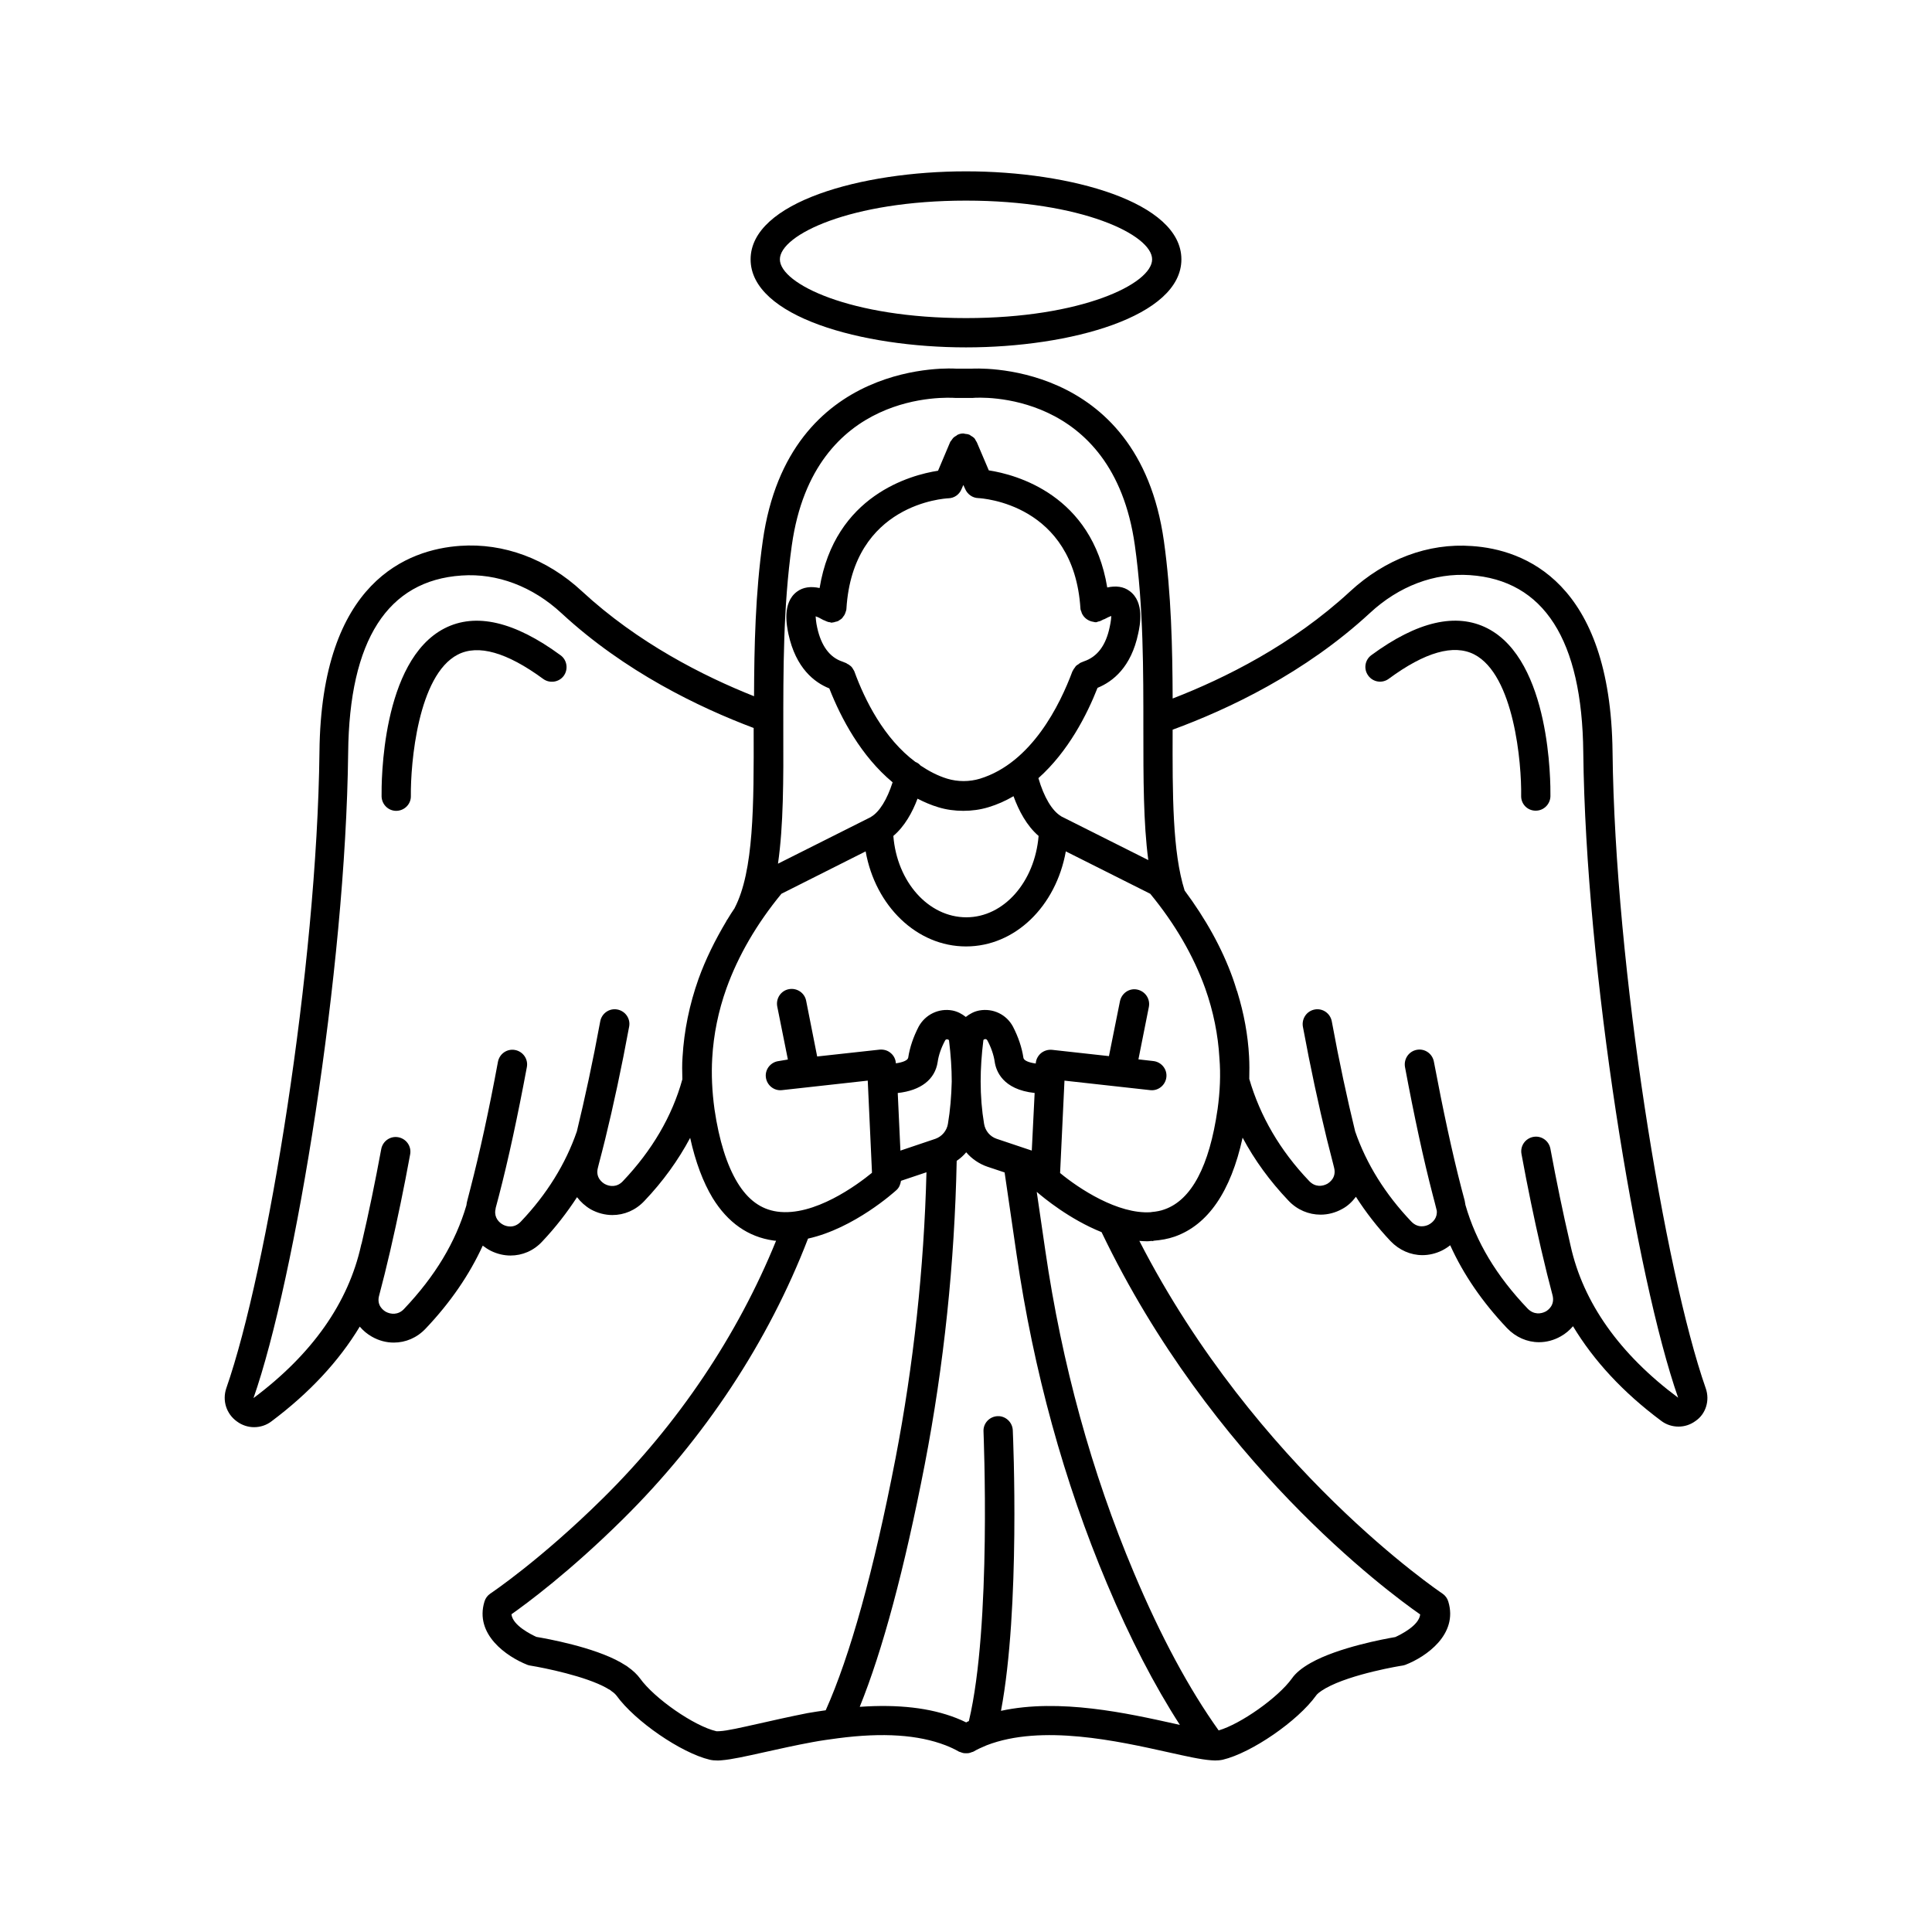 <?xml version="1.0" encoding="UTF-8"?>
<!-- Uploaded to: ICON Repo, www.iconrepo.com, Generator: ICON Repo Mixer Tools -->
<svg fill="#000000" width="800px" height="800px" version="1.1" viewBox="144 144 512 512" xmlns="http://www.w3.org/2000/svg">
 <g>
  <path d="m400 236.06c27.66 0 57.082-8.16 57.082-23.328 0-15.164-29.426-23.324-57.082-23.324-27.66 0-57.082 8.16-57.082 23.328 0 15.164 29.422 23.324 57.082 23.324zm0-38.895c30.582 0 49.324 9.07 49.324 15.566 0 6.5-18.742 15.566-49.324 15.566s-49.324-9.07-49.324-15.566c0-6.496 18.742-15.566 49.324-15.566z"/>
  <path d="m596.03 511.89c-10.883-31.086-24.031-111.49-24.688-168.57-0.504-45.344-23.578-53.707-37.281-54.613-11.586-0.855-23.023 3.477-32.293 12.043-15.266 14.105-33.199 23.023-47.004 28.363-0.051-13.301-0.352-27.711-2.316-41.715-6.852-48.719-50.785-45.695-50.934-45.695h-4.082c-0.453-0.051-44.438-3.074-51.289 45.645-1.965 13.805-2.266 28.012-2.316 41.16-13.453-5.34-30.832-14.156-45.594-27.809-9.27-8.613-20.758-12.848-32.293-12.043-13.703 0.957-36.828 9.27-37.281 54.613-0.656 57.082-13.805 137.49-24.688 168.62-1.109 3.273 0 6.801 2.82 8.816 1.359 1.008 2.973 1.512 4.535 1.512 1.613 0 3.273-0.504 4.637-1.562 10.078-7.559 17.836-15.922 23.375-25.09 0.906 1.059 1.965 1.965 3.223 2.672 1.863 1.059 3.828 1.562 5.793 1.562 3.125 0 6.144-1.258 8.465-3.727 6.551-6.902 11.586-14.258 15.113-21.965 0.656 0.504 1.41 1.008 2.215 1.41 1.664 0.805 3.426 1.211 5.141 1.211 3.125 0 6.144-1.258 8.414-3.727 3.527-3.727 6.551-7.656 9.219-11.738 0.957 1.258 2.168 2.367 3.629 3.223 1.812 1.008 3.828 1.512 5.742 1.512 3.125 0 6.144-1.258 8.465-3.727 4.938-5.188 8.969-10.781 12.141-16.727 1.41 6.398 3.426 11.738 5.945 15.922 4.031 6.551 9.422 10.328 16.121 11.285 0.25 0.051 0.453 0.051 0.707 0.051-10.176 25.039-25.945 48.566-45.898 68.266-16.625 16.426-29.676 25.141-29.824 25.242-0.754 0.504-1.309 1.258-1.562 2.117-2.672 8.715 5.894 14.609 11.387 16.777 0.25 0.102 0.504 0.152 0.805 0.203 3.727 0.605 14.66 2.82 20.203 5.945l0.402 0.25c0.203 0.102 0.402 0.203 0.402 0.203 0.051 0.051 0.301 0.25 0.402 0.301l0.051 0.051c0.906 0.605 1.211 1.059 1.309 1.16 4.887 6.801 17.129 15.215 24.738 17.027 0.656 0.152 1.309 0.203 2.016 0.203 0.352 0 0.707 0 1.109-0.051 2.672-0.203 6.449-1.059 11.234-2.117 3.879-0.855 8.312-1.863 13-2.719 2.168-0.402 4.383-0.707 6.648-1.008 11.941-1.562 21.262-0.906 28.465 1.863 1.309 0.504 2.469 1.059 3.527 1.664 0.152 0.102 0.301 0.102 0.453 0.152 0.25 0.102 0.504 0.203 0.754 0.25 0.25 0.051 0.504 0.051 0.754 0.051s0.504 0 0.754-0.051c0.25-0.051 0.504-0.152 0.754-0.25 0.152-0.051 0.301-0.051 0.453-0.152 1.008-0.605 2.168-1.109 3.477-1.664 14.609-5.644 34.812-1.109 48.164 1.863 4.785 1.059 8.516 1.914 11.336 2.117 0.352 0 0.707 0.051 1.008 0.051 0.707 0 1.359-0.051 2.066-0.203 7.609-1.812 19.852-10.227 24.738-17.027 0.152-0.25 0.754-0.906 2.519-1.914 6.801-3.828 20.152-5.996 20.305-5.996 0.25-0.051 0.555-0.102 0.805-0.203 5.492-2.117 14.055-8.062 11.387-16.777-0.25-0.855-0.805-1.613-1.562-2.117-0.504-0.352-49.324-33.102-80.309-93.457 0.707 0.051 1.41 0.102 2.117 0.102 0.352 0 0.754-0.051 1.109-0.102 0.051 0 0.102 0.051 0.203 0.051 0.152 0 0.25-0.051 0.402-0.102 1.863-0.152 3.727-0.453 5.594-1.109 8.766-3.125 14.812-11.891 17.938-26.199 3.176 5.945 7.203 11.488 12.141 16.676 2.316 2.469 5.391 3.727 8.516 3.727 1.965 0 3.93-0.504 5.742-1.512 1.512-0.805 2.672-1.965 3.629-3.223 2.621 4.082 5.644 8.012 9.168 11.738 2.316 2.418 5.34 3.727 8.465 3.727 1.715 0 3.477-0.402 5.141-1.211 0.805-0.402 1.512-0.855 2.215-1.41 3.477 7.707 8.516 15.062 15.062 21.965 2.316 2.418 5.34 3.727 8.465 3.727 1.965 0 3.93-0.504 5.793-1.562 1.258-0.707 2.316-1.613 3.223-2.672 5.492 9.117 13.25 17.531 23.328 25.039 1.359 1.059 3.023 1.562 4.637 1.562s3.176-0.504 4.535-1.512c2.668-1.812 3.828-5.391 2.668-8.664zm-242.18-223.44c5.844-41.363 41.465-39.094 43.277-38.996h4.684c1.512-0.152 37.082-2.367 42.926 38.996 2.316 16.375 2.266 33.605 2.266 48.77 0 13.098 0 24.887 1.309 34.711l-23.074-11.586-0.051-0.051c-2.367-1.41-4.535-5.039-5.996-10.078 7.961-7.106 12.898-16.879 15.668-23.93 4.082-1.664 8.918-5.492 10.781-14.41 0.453-2.066 1.762-8.262-2.266-11.234-1.613-1.211-3.629-1.461-5.945-0.957-4.031-24.586-24.184-29.926-31.387-31.035l-3.176-7.457c-0.051-0.152-0.203-0.25-0.25-0.402-0.152-0.301-0.301-0.605-0.555-0.805-0.203-0.203-0.504-0.352-0.754-0.504-0.152-0.102-0.301-0.25-0.453-0.301h-0.051c-0.301-0.152-0.656-0.152-1.008-0.203-0.152 0-0.301-0.102-0.453-0.102h-0.102c-0.453 0-0.957 0.102-1.359 0.301h-0.051c-0.152 0.051-0.25 0.203-0.402 0.301-0.301 0.152-0.555 0.301-0.805 0.555-0.203 0.203-0.352 0.504-0.555 0.754-0.102 0.152-0.25 0.25-0.301 0.453l-3.176 7.508c-7.203 1.109-27.355 6.5-31.387 31.086-2.316-0.504-4.383-0.25-5.996 0.957-4.031 2.973-2.672 9.219-2.266 11.234 1.965 9.07 6.902 12.848 10.832 14.41 3.125 7.961 8.414 17.938 16.777 24.887-1.461 4.535-3.477 7.859-5.742 9.168l-0.051 0.051-24.586 12.344c1.461-10.078 1.461-22.219 1.41-35.57 0-15.312-0.051-32.492 2.266-48.863zm16.578 33.5c0-0.051-0.051-0.051-0.051-0.102-0.051-0.152-0.152-0.25-0.203-0.352-0.152-0.25-0.301-0.555-0.504-0.754-0.102-0.152-0.25-0.25-0.402-0.352-0.203-0.203-0.453-0.352-0.707-0.453-0.102-0.051-0.203-0.152-0.301-0.203l-1.008-0.402c-3.375-1.109-5.644-4.18-6.699-9.07-0.301-1.359-0.352-2.316-0.402-2.922 0.504 0.152 1.16 0.453 2.117 1.008h0.051c0.051 0.051 0.152 0.051 0.25 0.102 0.152 0.102 0.352 0.152 0.555 0.25 0.25 0.102 0.555 0.203 0.805 0.203 0.102 0 0.203 0.051 0.301 0.102h0.25c0.102 0 0.152-0.051 0.203-0.051 0.203 0 0.453-0.051 0.656-0.152 0.25-0.051 0.504-0.102 0.754-0.203 0.102-0.051 0.203-0.152 0.301-0.203 0.301-0.203 0.605-0.352 0.855-0.656 0.051-0.051 0.051-0.051 0.051-0.102 0.301-0.352 0.555-0.707 0.707-1.16 0.051-0.102 0.051-0.203 0.102-0.301 0.102-0.301 0.203-0.555 0.203-0.855 1.715-27.809 25.996-29.223 27.055-29.27 1.512-0.051 2.82-0.957 3.426-2.367l0.504-1.16 0.504 1.109c0.605 1.359 1.914 2.316 3.426 2.367 1.059 0.051 25.34 1.512 27.105 29.27 0 0.301 0.152 0.605 0.25 0.855 0.051 0.102 0.051 0.25 0.102 0.352 0.555 1.258 1.715 2.117 3.074 2.316 0.102 0 0.152 0.051 0.25 0.051 0.051 0 0.152 0.051 0.203 0.051h0.25c0.203 0 0.352-0.102 0.504-0.152 0.203-0.051 0.402-0.102 0.605-0.152 0.25-0.102 0.453-0.203 0.707-0.352 0.102-0.051 0.203-0.102 0.301-0.152v0.051c0.855-0.453 1.461-0.754 1.914-0.906 0 0.605-0.102 1.562-0.402 2.922-1.008 4.887-3.273 7.91-6.852 9.117l-0.855 0.352c-0.051 0-0.051 0.051-0.102 0.051-0.152 0.051-0.25 0.203-0.402 0.301-0.301 0.203-0.605 0.352-0.805 0.605-0.102 0.102-0.102 0.203-0.203 0.301-0.25 0.301-0.453 0.605-0.605 0.957l-0.051 0.051c-3.273 8.816-10.781 24.234-24.484 28.465-2.82 0.855-5.894 0.855-8.715 0-2.469-0.754-4.785-1.965-7.055-3.477-0.352-0.402-0.805-0.754-1.359-0.957-8.312-6.184-13.402-16.359-16.172-23.969zm16.727 33.707c1.762 0.906 3.629 1.715 5.492 2.266 2.117 0.656 4.383 0.957 6.648 0.957s4.484-0.301 6.648-0.957c2.367-0.707 4.586-1.715 6.648-2.922 1.41 3.879 3.527 7.859 6.648 10.531-1.008 12.191-9.219 21.562-19.145 21.562-10.078 0-18.391-9.422-19.348-21.562 2.981-2.519 5.047-6.25 6.406-9.875zm-78.09 101.37c-1.562 1.664-3.477 1.461-4.785 0.754-0.605-0.352-2.57-1.664-1.812-4.383l0.25-1.008c0.555-2.066 1.109-4.281 1.664-6.5 2.168-8.867 4.332-18.895 6.348-29.824 0.402-2.117-1.008-4.133-3.125-4.535-2.117-0.402-4.133 1.008-4.535 3.125-1.965 10.68-4.082 20.453-6.195 29.172-2.973 8.613-7.961 16.676-14.863 23.93-1.863 1.965-3.981 1.16-4.586 0.855-1.211-0.605-2.418-1.914-2.168-3.828v-0.051c0-0.051 0-0.102 0.051-0.152l0.051-0.453 0.855-3.223c2.519-9.672 4.988-21.16 7.406-34.109 0.402-2.117-1.008-4.133-3.125-4.535-2.117-0.402-4.133 1.008-4.535 3.125-2.367 12.797-4.836 24.082-7.305 33.605l-0.805 3.125c-0.102 0.402-0.203 0.805-0.25 1.309-2.871 9.773-8.262 18.742-16.523 27.457-1.562 1.664-3.527 1.461-4.836 0.754-0.605-0.352-2.519-1.664-1.762-4.332 0.957-3.578 1.914-7.457 2.922-11.789 0-0.051 0.102-0.402 0.102-0.453 1.812-7.859 3.578-16.324 5.188-25.141 0.402-2.117-1.008-4.133-3.125-4.535s-4.133 1.008-4.535 3.125c-1.613 8.715-3.324 17.027-5.188 24.988 0 0.051-0.051 0.203-0.102 0.301 0 0.051-0.051 0.152-0.051 0.152v0.051c-3.375 15.266-12.949 28.867-28.516 40.508 11.082-31.641 24.434-113.26 25.09-171.04 0.301-29.824 10.43-45.645 30.078-46.953 9.371-0.656 18.793 2.871 26.5 10.027 16.727 15.469 36.426 24.938 50.883 30.379v0.301c0.051 20.203 0.051 37.633-5.039 47.41 0 0.051 0 0.102-0.051 0.102-0.656 0.957-1.258 1.914-1.863 2.922-0.051 0.051-0.102 0.102-0.152 0.203-0.051 0.102-0.102 0.203-0.152 0.301-2.973 4.988-5.492 10.078-7.356 15.266-2.418 6.801-3.828 13.754-4.231 20.656-0.152 1.914-0.102 3.93-0.051 5.945-2.719 9.82-8.059 18.887-15.766 27zm35.617 143.84c-4.281 0.957-7.961 1.812-9.977 1.914-0.402 0-0.707 0.051-0.906 0-5.844-1.359-16.375-8.664-20.203-14.008-0.754-1.008-1.762-2.016-3.273-3.074 0 0-0.301-0.25-0.352-0.25-0.301-0.203-0.656-0.402-1.008-0.605l-0.402-0.25c-7.254-4.133-19.75-6.348-22.418-6.801-1.309-0.605-6.297-3.023-6.602-5.996 3.93-2.769 15.367-11.184 29.523-25.191 21.664-21.41 38.594-47.105 49.07-74.363 12.242-2.719 22.922-12.395 23.477-12.898 0.707-0.656 1.008-1.512 1.16-2.418l6.75-2.266c-0.656 25.543-3.426 51.035-8.211 75.875-5.793 29.926-12.043 52.297-18.488 66.703-1.613 0.25-3.223 0.453-4.836 0.754-4.84 0.961-9.324 1.969-13.305 2.875zm50.531-159.05c-0.301 1.863-1.613 3.375-3.324 3.981l-9.27 3.125-0.707-15.266c6.098-0.656 9.875-3.578 10.578-8.211 0.25-1.812 0.957-3.828 1.965-5.691 0.051-0.102 0.203-0.402 0.656-0.301 0.352 0.051 0.402 0.25 0.402 0.402 0.453 3.68 0.707 7.254 0.707 10.781-0.098 3.871-0.402 7.602-1.008 11.18zm14.059 155.57c5.141-27.258 3.223-72.297 3.125-74.363-0.102-2.168-1.965-3.828-4.031-3.727-2.168 0.102-3.828 1.914-3.727 4.031 0 0.504 2.168 51.438-3.879 76.781-0.25 0.102-0.504 0.203-0.707 0.352-0.805-0.402-1.715-0.805-2.621-1.16-6.953-2.719-15.418-3.68-25.594-2.973 6.047-14.914 11.84-36.477 17.23-64.234 5.09-26.348 7.91-53.402 8.465-80.457 0.957-0.656 1.812-1.41 2.519-2.266 1.461 1.715 3.426 3.074 5.644 3.828l4.535 1.512 3.176 21.766c4.484 30.781 12.543 60.156 23.98 87.262 6.098 14.508 12.594 27.004 19.297 37.383-0.453-0.102-0.855-0.203-1.309-0.301-12.551-2.777-30.539-6.809-46.105-3.434zm8.16-148.47-9.32-3.125c-1.762-0.605-3.023-2.117-3.324-3.981-0.605-3.578-0.906-7.356-0.906-11.234 0-3.477 0.25-7.106 0.707-10.781 0-0.152 0.051-0.352 0.402-0.402 0.453-0.102 0.555 0.203 0.656 0.301 1.008 1.863 1.715 3.93 1.965 5.742 0.352 2.316 2.066 7.305 10.578 8.211zm102.93 122.93c-0.301 2.973-5.289 5.391-6.602 5.996-2.672 0.453-15.113 2.719-22.418 6.852-2.316 1.309-3.981 2.672-4.988 4.133-3.68 5.09-13.551 12.043-19.398 13.754-7.809-10.934-15.367-24.938-22.469-41.816-11.184-26.5-19.094-55.27-23.477-85.395l-2.266-15.516c1.812 1.562 8.664 7.254 17.18 10.68 29.066 60.605 75.469 95.066 84.438 101.31zm-53.707-133.81c-2.168 15.012-6.902 23.93-14.008 26.449-1.059 0.402-2.215 0.605-3.375 0.707h-0.051c-0.102 0-0.152 0.051-0.203 0.051-8.766 0.605-19.145-6.297-24.082-10.379l1.16-24.484 22.723 2.519c2.117 0.25 4.031-1.309 4.281-3.426 0.25-2.117-1.309-4.031-3.426-4.281l-3.981-0.453 2.769-13.906c0.402-2.117-0.957-4.133-3.074-4.586-2.117-0.453-4.133 0.957-4.586 3.074l-2.922 14.559-15.062-1.664c-1.059-0.102-2.117 0.203-2.973 0.906-0.805 0.707-1.309 1.664-1.359 2.719-1.863-0.25-3.176-0.805-3.273-1.512-0.402-2.719-1.359-5.543-2.769-8.262-1.715-3.223-5.289-4.938-8.918-4.281-1.359 0.25-2.57 0.906-3.578 1.715-1.008-0.805-2.215-1.461-3.578-1.715-3.578-0.656-7.152 1.059-8.918 4.281-1.41 2.719-2.367 5.543-2.769 8.211-0.102 0.707-1.41 1.258-3.273 1.512-0.051-1.059-0.555-2.066-1.359-2.719-0.805-0.707-1.863-1.008-2.973-0.906l-16.523 1.812-2.922-14.762c-0.402-2.117-2.469-3.477-4.586-3.074-2.117 0.402-3.477 2.469-3.074 4.586l2.82 14.055-2.414 0.406c-2.117 0.25-3.68 2.168-3.426 4.281 0.25 2.117 2.168 3.68 4.281 3.426l22.723-2.519 1.109 24.031v0.402c-3.879 3.176-15.316 11.637-25.09 10.277-4.332-0.605-7.758-3.125-10.531-7.656-2.82-4.637-4.887-11.184-6.098-19.445-0.656-4.734-0.855-9.32-0.605-13.602 0.352-6.195 1.613-12.445 3.777-18.488 3.125-8.664 8.012-17.078 14.559-25.039 3.125-1.562 15.316-7.707 22.32-11.234 2.57 14.461 13.551 25.191 26.602 25.191 13 0 23.832-10.629 26.449-25.191 7.055 3.527 19.246 9.672 22.371 11.234 6.551 7.961 11.438 16.375 14.559 25.039 2.168 6.098 3.426 12.344 3.777 18.539 0.355 4.281 0.156 8.867-0.5 13.602zm93.559 36.074c-0.051-0.25-0.102-0.453-0.203-0.906-1.812-7.758-3.527-16.121-5.141-24.789-0.402-2.117-2.418-3.527-4.535-3.125-2.117 0.402-3.527 2.418-3.125 4.535 1.613 8.816 3.375 17.281 5.141 24.938 0.051 0.25 0.102 0.453 0.203 0.855 0.957 4.133 1.914 8.012 2.871 11.586 0.707 2.672-1.16 3.981-1.762 4.332-1.309 0.707-3.223 0.906-4.836-0.754-8.262-8.664-13.652-17.633-16.473-27.457-0.051-0.402-0.152-0.855-0.203-1.16l-0.855-3.223c-2.469-9.523-4.887-20.809-7.305-33.605-0.402-2.117-2.418-3.527-4.535-3.125-2.117 0.402-3.477 2.418-3.125 4.535 2.418 12.949 4.887 24.434 7.406 34.109l0.504 1.914 0.453 1.812c0 0.051 0 0.102 0.051 0.152 0.25 1.914-0.957 3.223-2.168 3.828-0.605 0.301-2.719 1.109-4.586-0.855-6.902-7.254-11.891-15.266-14.863-23.879-2.117-8.664-4.231-18.488-6.195-29.172-0.402-2.117-2.418-3.527-4.535-3.125-2.117 0.402-3.477 2.418-3.125 4.535 2.016 10.883 4.18 20.906 6.348 29.773 0.555 2.266 1.109 4.434 1.664 6.551l0.25 1.008c0.707 2.672-1.211 3.981-1.812 4.332-1.309 0.707-3.223 0.906-4.785-0.754-7.707-8.062-13-17.18-15.871-27.055 0.051-2.016 0.051-4.031-0.051-5.945-0.301-5.691-1.359-11.387-3.074-16.977-0.051-0.152-0.051-0.301-0.152-0.402-0.352-1.109-0.656-2.168-1.059-3.273-2.871-8.062-7.254-15.871-12.797-23.328-3.223-10.227-3.223-25.242-3.176-42.621 14.812-5.441 35.066-15.012 52.297-30.934 7.656-7.106 17.078-10.68 26.5-10.027 19.598 1.359 29.727 17.129 30.027 46.953 0.656 57.785 14.055 139.4 25.141 171.04-15.562-11.586-25.184-25.238-28.508-40.301z"/>
  <path d="m261.8 310.52c-16.727 8.613-16.727 40.859-16.676 44.535 0.051 2.117 1.762 3.828 3.879 3.828h0.051c2.168-0.051 3.879-1.812 3.828-3.93-0.102-8.566 1.863-32.043 12.445-37.484 5.391-2.769 13-0.605 22.621 6.449 1.715 1.258 4.18 0.906 5.441-0.805 1.258-1.715 0.906-4.18-0.805-5.441-12.195-8.969-22.523-11.387-30.785-7.152z"/>
  <path d="m538.2 310.52c-8.262-4.231-18.59-1.863-30.781 7.106-1.715 1.258-2.117 3.68-0.805 5.441 1.258 1.715 3.68 2.117 5.441 0.805 9.574-7.055 17.18-9.219 22.621-6.449 10.578 5.441 12.594 28.918 12.445 37.484-0.051 2.168 1.664 3.93 3.828 3.93h0.051c2.117 0 3.828-1.715 3.879-3.828 0.047-3.582 0.047-35.875-16.68-44.488z"/>
 </g>
</svg>